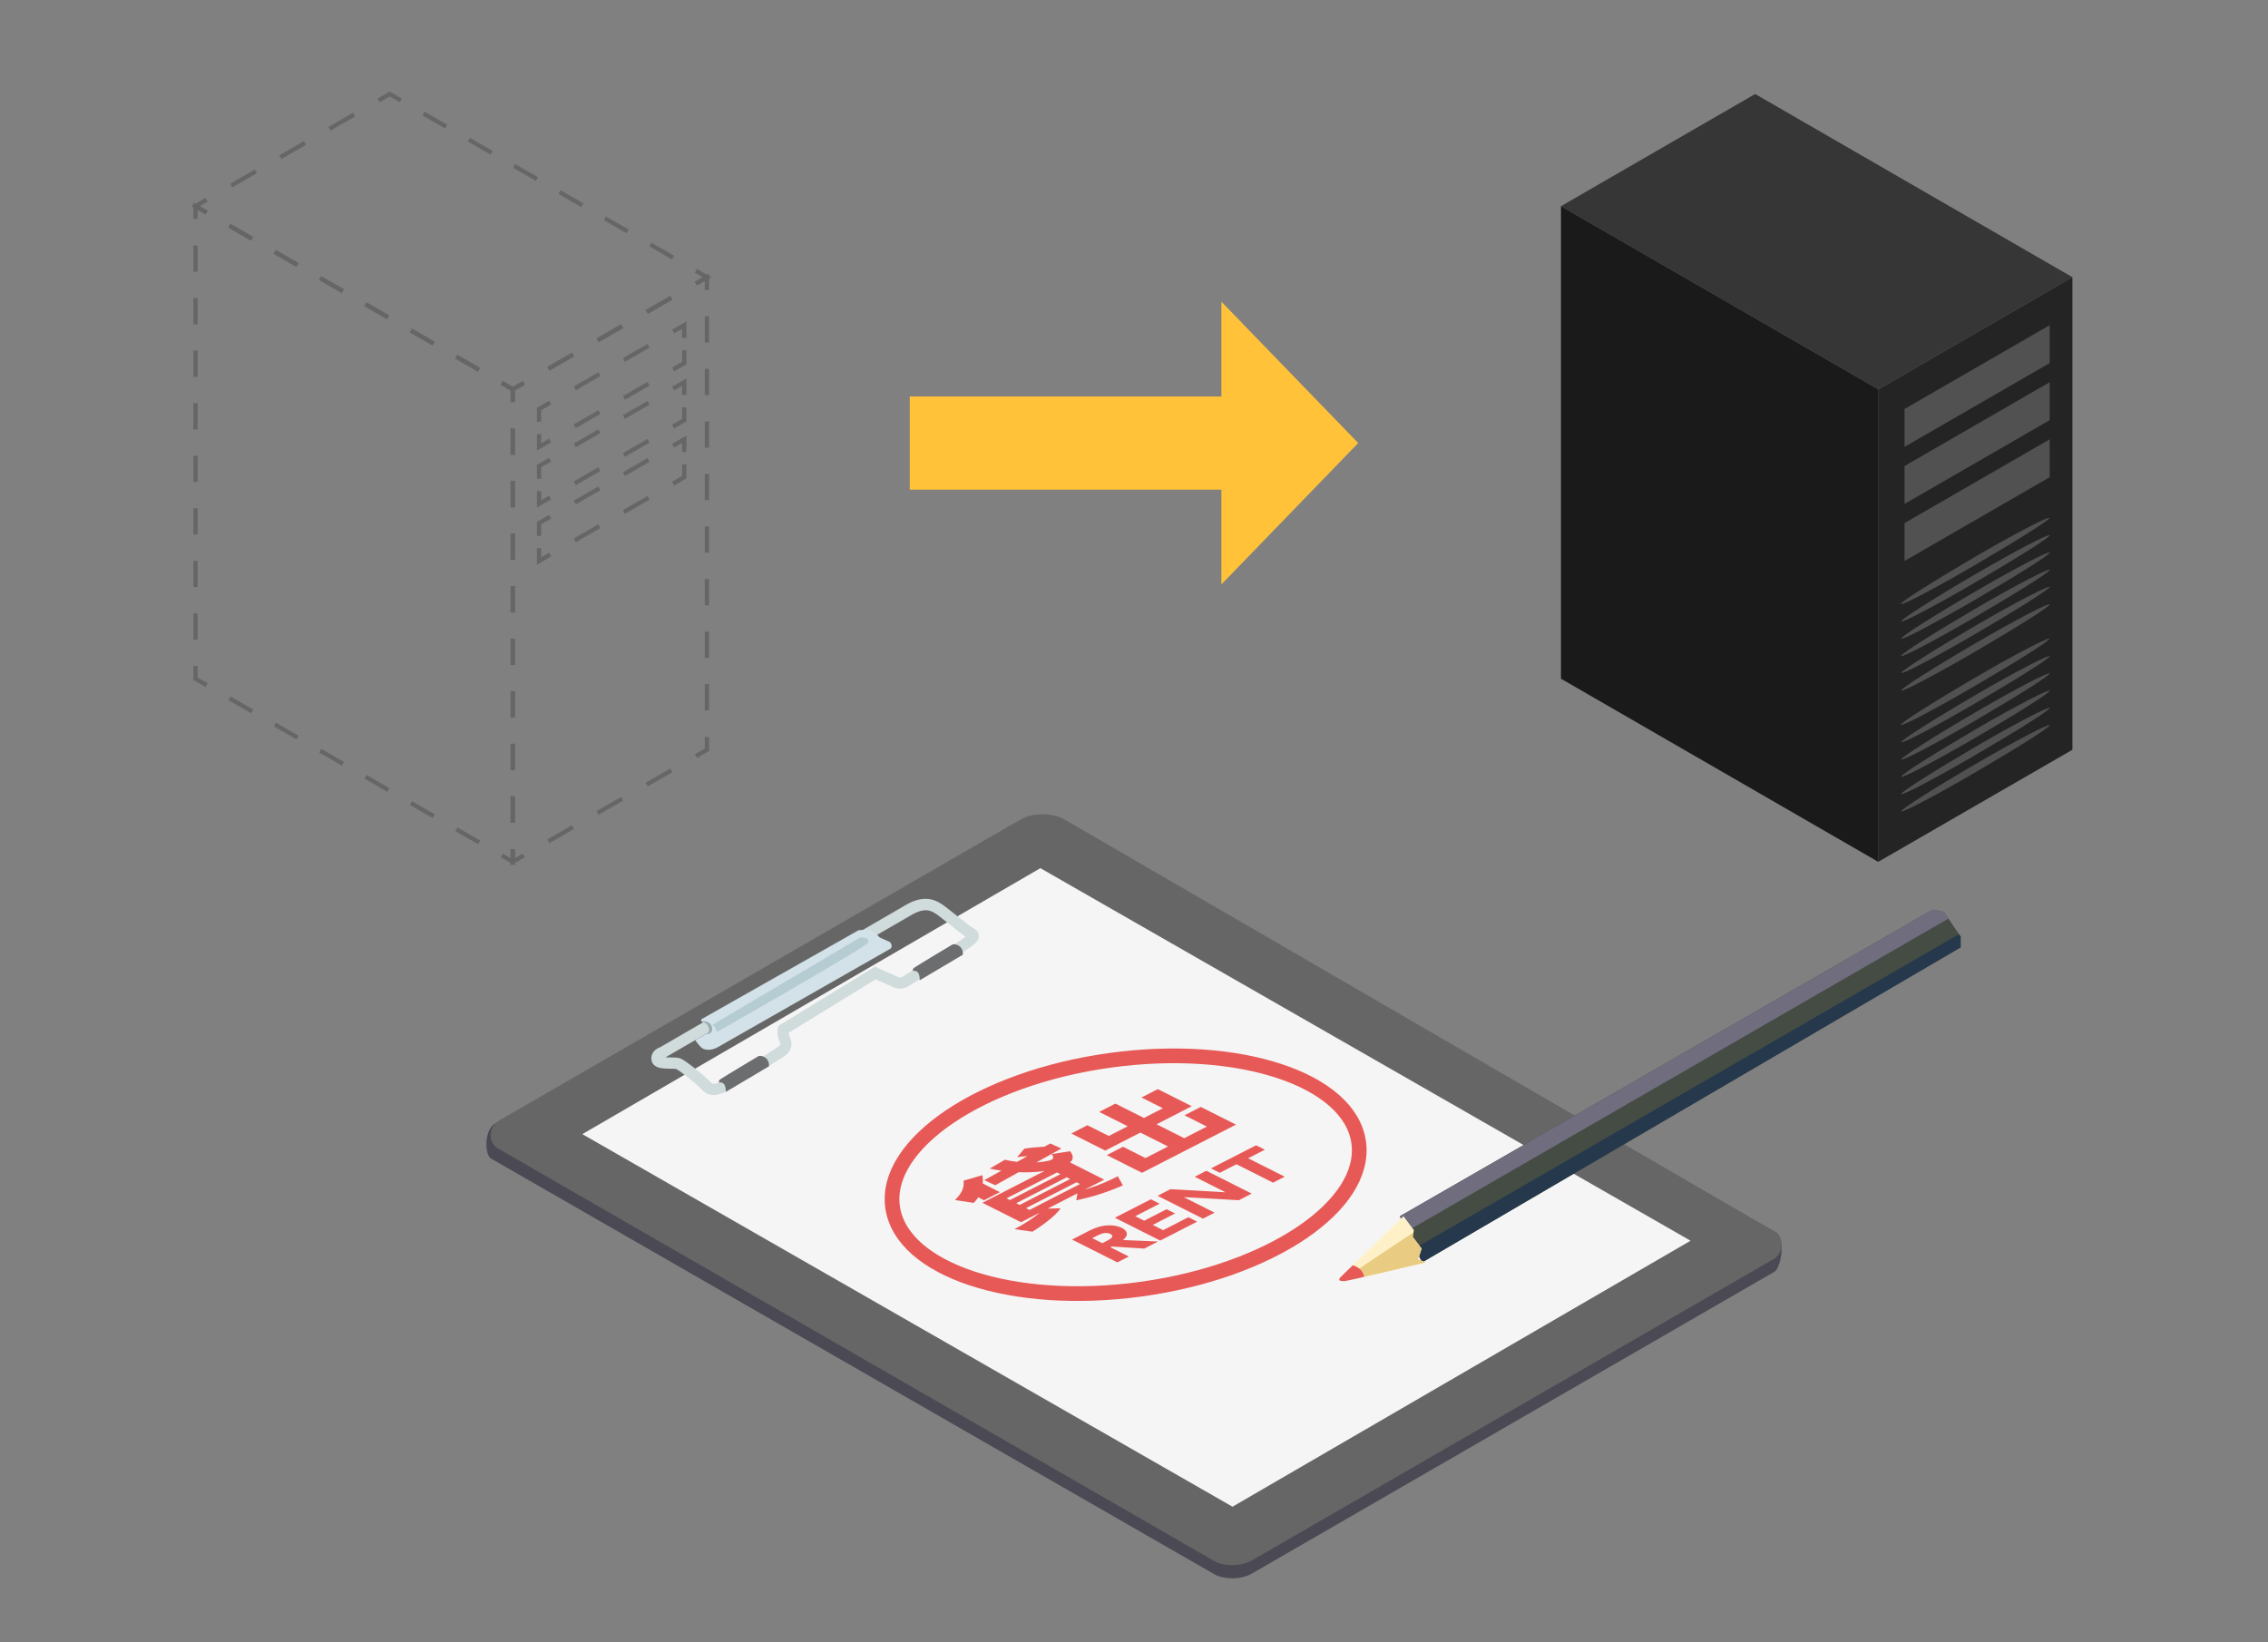 <?xml version="1.0" encoding="UTF-8"?><svg id="_レイヤー_1" xmlns="http://www.w3.org/2000/svg" viewBox="0 0 580 420"><rect x="0" y="0" width="580" height="420" fill="#808080" stroke="none"/><defs><style>.cls-1{stroke-dasharray:0 0 6.7 6.7;}.cls-1,.cls-2,.cls-3,.cls-4,.cls-5,.cls-6,.cls-7,.cls-8,.cls-9,.cls-10,.cls-11,.cls-12,.cls-13,.cls-14,.cls-15,.cls-16{fill:none;stroke-miterlimit:10;}.cls-1,.cls-2,.cls-3,.cls-4,.cls-5,.cls-6,.cls-7,.cls-9,.cls-10,.cls-11,.cls-12,.cls-13,.cls-14,.cls-15,.cls-16{stroke:#666;stroke-width:1.09px;}.cls-17{fill:#f5f5f5;}.cls-18{fill:#fff1c7;}.cls-19{fill:#eacb82;}.cls-20{fill:#ffc239;}.cls-21{fill:#e75956;}.cls-22{fill:#6c6d6f;}.cls-23{fill:#b5ccd2;}.cls-24{fill:#9cadb2;}.cls-25{fill:#666;}.cls-26{fill:#d0dbdb;}.cls-27{fill:#d3e2e8;}.cls-28{fill:#242424;}.cls-29{fill:#363636;}.cls-30{fill:#1a1a1a;}.cls-31{fill:#6f6d7e;}.cls-32{fill:#26394c;}.cls-33{fill:#4b4a54;}.cls-34{fill:#454c44;}.cls-35{fill:#515151;}.cls-3{stroke-dasharray:0 0 7.26 7.26;}.cls-4{stroke-dasharray:0 0 7.26 7.26;}.cls-5{stroke-dasharray:0 0 7.26 7.26;}.cls-6{stroke-dasharray:0 0 7.26 7.26;}.cls-7{stroke-dasharray:0 0 6.7 6.7;}.cls-8{stroke:#e75956;stroke-width:3.76px;}.cls-9{stroke-dasharray:0 0 6.7 6.7;}.cls-10{stroke-dasharray:0 0 6.7 6.7;}.cls-11{stroke-dasharray:0 0 7.26 7.26;}.cls-12{stroke-dasharray:0 0 7.26 7.26;}.cls-13{stroke-dasharray:0 0 6.72 6.72;}.cls-14{stroke-dasharray:0 0 6.72 6.72;}.cls-15{stroke-dasharray:0 0 7.26 7.26;}.cls-16{stroke-dasharray:0 0 6.72 6.72;}</style></defs><g><path class="cls-33" d="m453.86,325.19l-133.54,77.13c-2.83,1.75-7.49,1.69-9.94.18l-184.92-106.28c-1.51-1.11-1.75-7.33,1.33-9l134.14-74.25c2.97-1.75,8.23-1.89,11.34,0l181.99,102.24c2.43,1.96,1.18,8.84-.4,9.97Z"/><path class="cls-25" d="m453.86,321.82l-133.54,77.13c-2.83,1.75-7.49,1.69-9.94.18l-183.08-105.45c-2.53-1.57-2.53-5.57.56-7.24l133.08-76.84c2.97-1.75,8.23-1.89,11.34,0l181.99,105.61c2.43,1.96,1.18,5.48-.4,6.61Z"/><polygon class="cls-17" points="432.33 317.3 315.19 385.32 148.92 290.04 266.06 222.02 432.33 317.3"/><path class="cls-26" d="m169.3,269.26l.72,1.24s59.2-34.24,63.13-36.54c1.59-.93,2.73-1.18,3.57-1.18,1.05,0,1.77.38,2.52.85.27.17.9.64,1.63,1.21,1.11.87,2.51,2,3.77,2.99.63.49,1.23.95,1.74,1.33.53.38.93.66,1.35.88l.04.02.36-.5-.52.31.16.18.36-.5-.52.31.81-.48h-.94s.13.48.13.48l.81-.48h-.94s.81,0,.81,0l-.76-.3-.05.3h.81l-.76-.3.31.12-.28-.19-.03.06.31.12-.28-.19s-.21.24-.54.49c-.32.25-.76.56-1.24.89-.8.56-4.12,2.65-7.4,4.7-3.29,2.06-6.58,4.1-7.45,4.63-.36.21-.55.24-.74.25-.21,0-.48-.07-.86-.24-.38-.17-.84-.43-1.42-.66-.64-.25-1.5-.64-2.2-.95-.7-.32-1.23-.56-1.23-.57l-.7-.33-24.7,15.15-.15.55c-.02.09-.12.46-.12,1.03,0,.56.09,1.33.46,2.15.2.44.28.78.27.94l-.05.22-.33.36c-.07.05-.4.28-.84.57-1.58,1.03-4.81,3.04-7.83,4.86-1.51.91-2.98,1.78-4.16,2.46-1.17.67-2.11,1.19-2.37,1.29-.69.3-1.17.4-1.43.39l-.42-.1c-.13-.07-.32-.21-.55-.47-.36-.41-.88-.88-1.53-1.45-.97-.84-2.18-1.83-3.28-2.67-.55-.42-1.07-.79-1.52-1.1-.47-.31-.8-.53-1.25-.71-.65-.22-1.14-.21-1.73-.24-.85-.02-1.81,0-2.46-.09-.32-.04-.56-.11-.59-.13l-.05.1.06-.09h-.01s-.05.09-.05.09l.06-.09-.4.57.66-.13-.26-.44-.4.57.66-.13h0s0-.04,0-.04h-.15l.12.08.03-.08h-.15l.12.08h-.02s.02,0,.02,0h0s-.02-.02-.02-.02l.02.02.15-.1.08-.03h0s-.23-.72-.23-.72l.2.73h.03s-.23-.73-.23-.73l.2.73.18-.05.16-.09-.72-1.24-.38-1.39c-.09.03-.54.14-1.08.52-.27.19-.57.46-.81.85-.25.38-.42.9-.42,1.45l.06.6h0c.1.53.43.99.77,1.25.61.47,1.19.58,1.76.68.85.13,1.72.13,2.47.14.37,0,.71.01.96.03l.29.03h.06s.03-.12.03-.12l-.05.13h.02s.03-.13.03-.13l-.05.13h0c.13.06.65.39,1.24.81.9.65,2.05,1.55,3.05,2.38,1,.83,1.89,1.64,2.16,1.95.39.44.84.83,1.38,1.11.53.28,1.15.42,1.75.42.86,0,1.68-.25,2.56-.63.64-.28,1.73-.9,3.21-1.75,2.19-1.28,5.09-3.03,7.56-4.56,1.23-.76,2.36-1.47,3.24-2.03.89-.57,1.49-.96,1.83-1.22.47-.36.85-.79,1.11-1.29.26-.5.38-1.05.38-1.55,0-.8-.25-1.48-.52-2.11-.17-.39-.21-.74-.21-.98l.02-.27v-.05s-.54-.11-.54-.11l.54.14v-.03s-.54-.11-.54-.11l.54.14-1.39-.37.75,1.23,23.55-14.44-.75-1.23-.61,1.3s2.17,1.02,3.59,1.59c.35.14.79.38,1.33.62.54.24,1.21.48,2.03.48.73,0,1.52-.22,2.25-.68.88-.54,4.17-2.58,7.47-4.64,3.3-2.07,6.56-4.12,7.51-4.78.63-.44,1.23-.85,1.75-1.3.26-.23.5-.46.72-.77.21-.3.44-.72.45-1.3,0-.46-.19-.95-.47-1.26-.27-.32-.57-.51-.88-.67-.13-.06-.75-.47-1.44-1-1.07-.81-2.46-1.93-3.73-2.93-1.28-1.02-2.37-1.89-3.07-2.33-.89-.57-2.25-1.31-4.07-1.3-1.46,0-3.12.46-5.03,1.58-1.94,1.14-17.73,10.28-33.02,19.13-7.65,4.42-15.17,8.78-20.78,12.02-5.61,3.25-9.3,5.38-9.31,5.39l.72,1.24-.38-1.39.38,1.39Z"/><path class="cls-27" d="m227.6,240.92l-2.7-1.21s-1.25-1.69-2.63-1.82-2.7,0-2.7,0l-40.28,22.81.13.57,2.16.53-.34,2.23-3.44,1.99s.61.88,1.42,1.75,2.63,1.01,4.39,0,43.05-24.56,44-25.1,0-1.75,0-1.75Z"/><path class="cls-22" d="m185.59,279.26s.25-2.71-1.61-2.42c0,0-.52-.31.36-.91s9.12-5.56,9.63-5.84,2.82.16,2.68,2.6l-11.07,6.56Z"/><path class="cls-22" d="m235.18,250.72s.25-2.71-1.61-2.42c0,0-.52-.31.36-.91s9.12-5.56,9.63-5.84,2.82.16,2.68,2.6l-11.07,6.56Z"/><path class="cls-23" d="m182.05,262.17l37.99-22.47s2.63.07,1.96,1.35-38.67,22.88-38.67,22.88c0,0-.47-1.89-1.28-1.75Z"/><path class="cls-24" d="m179.42,261.26s.27-.22,1.21,0c1.59.37,1.86,2.36,1.11,2.87s-1.04.19-1.04.19l.53-.29s.64-2.26-1.82-2.77Z"/></g><g><polygon class="cls-30" points="480.34 220.41 399.19 173.57 399.19 52.71 480.34 99.55 480.34 220.41"/><polygon class="cls-28" points="529.98 191.74 480.31 220.41 480.31 99.57 529.98 70.88 529.98 191.74"/><polygon class="cls-29" points="530 70.9 480.32 99.57 399.19 52.73 448.85 24.04 530 70.9"/><path class="cls-35" d="m524.17,154.58c0,.57-8.6,5.95-19.03,12.04s-18.93,10.51-18.93,9.95,8.52-5.97,18.93-12.04c10.41-6.07,19.03-10.53,19.03-9.95Z"/><path class="cls-35" d="m524.17,150.09c0,.57-8.6,5.95-19.03,12.04-10.43,6.09-18.93,10.51-18.93,9.95s8.52-5.95,18.93-12.04c10.41-6.09,19.03-10.46,19.03-9.95Z"/><path class="cls-35" d="m524.17,145.73c0,.59-8.6,5.97-19.03,12.04-10.43,6.07-18.93,10.53-18.93,9.95s8.52-5.95,18.93-12.04c10.41-6.09,19.03-10.51,19.03-9.95Z"/><path class="cls-35" d="m524.17,141.31c0,.59-8.6,5.97-19.03,12.04-10.43,6.07-18.93,10.53-18.93,9.96s8.52-5.97,18.93-12.04c10.41-6.07,19.03-10.53,19.03-9.96Z"/><path class="cls-35" d="m524.17,136.9c0,.57-8.6,5.95-19.03,12.04-10.43,6.09-18.93,10.51-18.93,9.95s8.52-5.97,18.93-12.04c10.41-6.07,19.03-10.53,19.03-9.95Z"/><path class="cls-35" d="m486.12,154.46c0-.57,8.52-5.95,18.93-12.04,10.41-6.09,19.03-10.51,19.03-9.95s-8.6,5.95-19.03,12.04c-10.43,6.09-18.93,10.51-18.93,9.95Z"/><path class="cls-35" d="m524.17,185.48c0,.57-8.6,5.95-19.03,12.04-10.43,6.09-18.93,10.51-18.93,9.95s8.52-5.97,18.93-12.04c10.41-6.07,19.03-10.53,19.03-9.95Z"/><path class="cls-35" d="m524.17,181.06c0,.59-8.6,5.97-19.03,12.04s-18.93,10.53-18.93,9.95,8.52-5.95,18.93-12.04c10.41-6.09,19.03-10.51,19.03-9.95Z"/><path class="cls-35" d="m524.17,176.64c0,.59-8.6,5.97-19.03,12.04-10.43,6.07-18.93,10.51-18.93,9.93s8.52-5.95,18.93-12.04c10.41-6.09,19.03-10.5,19.03-9.93Z"/><path class="cls-35" d="m524.17,172.23c0,.57-8.6,5.95-19.03,12.04-10.43,6.09-18.93,10.51-18.93,9.95s8.52-5.97,18.93-12.04c10.41-6.07,19.03-10.53,19.03-9.95Z"/><path class="cls-35" d="m524.17,167.81c0,.57-8.6,5.95-19.03,12.04-10.43,6.09-18.93,10.51-18.93,9.95s8.52-5.95,18.93-12.04c10.41-6.09,19.03-10.46,19.03-9.95Z"/><path class="cls-35" d="m486.12,185.36c0-.57,8.52-5.95,18.93-12.04,10.41-6.09,19.03-10.51,19.03-9.95s-8.6,5.97-19.03,12.04c-10.43,6.07-18.93,10.53-18.93,9.95Z"/><polygon class="cls-35" points="487.05 114.28 524.17 92.85 524.17 83.15 487.05 104.59 487.05 114.28"/><polygon class="cls-35" points="487.05 128.87 524.17 107.45 524.17 97.74 487.05 119.18 487.05 128.87"/><polygon class="cls-35" points="487.05 143.46 524.17 122.04 524.17 112.35 487.05 133.77 487.05 143.46"/></g><g><g><polyline class="cls-2" points="131.15 217.14 131.15 220.41 128.31 218.77"/><line class="cls-10" x1="122.51" y1="215.42" x2="55.74" y2="176.88"/><polyline class="cls-2" points="52.83 175.21 50 173.57 50 170.3"/><line class="cls-14" x1="50" y1="163.58" x2="50" y2="59.35"/><polyline class="cls-2" points="50 55.98 50 52.71 52.83 54.35"/><line class="cls-7" x1="58.64" y1="57.7" x2="125.41" y2="96.24"/><polyline class="cls-2" points="128.31 97.91 131.15 99.55 131.15 102.82"/><line class="cls-13" x1="131.15" y1="109.55" x2="131.15" y2="213.78"/></g><g><polyline class="cls-2" points="180.79 188.47 180.79 191.74 177.96 193.38"/><line class="cls-6" x1="171.67" y1="197.01" x2="137.09" y2="216.96"/><polyline class="cls-2" points="133.95 218.77 131.11 220.41 131.11 217.14"/><line class="cls-16" x1="131.11" y1="210.41" x2="131.11" y2="106.2"/><polyline class="cls-2" points="131.11 102.84 131.11 99.57 133.95 97.93"/><line class="cls-11" x1="140.24" y1="94.3" x2="174.81" y2="74.33"/><polyline class="cls-2" points="177.96 72.52 180.79 70.88 180.79 74.15"/><line class="cls-14" x1="180.79" y1="80.88" x2="180.79" y2="185.11"/></g><g><polyline class="cls-2" points="177.97 69.26 180.81 70.9 177.97 72.53"/><line class="cls-12" x1="171.69" y1="76.16" x2="137.11" y2="96.12"/><polyline class="cls-2" points="133.97 97.93 131.13 99.57 128.3 97.93"/><line class="cls-9" x1="122.49" y1="94.58" x2="55.74" y2="56.04"/><polyline class="cls-2" points="52.83 54.36 50 52.73 52.83 51.09"/><line class="cls-3" x1="59.12" y1="47.46" x2="93.68" y2="27.5"/><polyline class="cls-2" points="96.83 25.68 99.66 24.04 102.49 25.68"/><line class="cls-1" x1="108.3" y1="29.03" x2="175.07" y2="67.59"/></g><g><polyline class="cls-2" points="137.86 111 137.86 114.28 140.69 112.64"/><line class="cls-15" x1="146.98" y1="109.01" x2="169" y2="96.31"/><polyline class="cls-2" points="172.14 94.49 174.98 92.85 174.98 89.58"/><polyline class="cls-2" points="174.98 86.42 174.98 83.15 172.14 84.79"/><line class="cls-5" x1="165.85" y1="88.42" x2="143.84" y2="101.14"/><polyline class="cls-2" points="140.69 102.95 137.86 104.59 137.86 107.86"/></g><g><polyline class="cls-2" points="137.86 125.6 137.86 128.87 140.69 127.23"/><line class="cls-15" x1="146.98" y1="123.6" x2="169" y2="110.9"/><polyline class="cls-2" points="172.14 109.08 174.98 107.45 174.98 104.17"/><polyline class="cls-2" points="174.98 101.01 174.98 97.74 172.14 99.38"/><line class="cls-4" x1="165.85" y1="103.01" x2="143.84" y2="115.73"/><polyline class="cls-2" points="140.69 117.54 137.86 119.18 137.86 122.45"/></g><g><polyline class="cls-2" points="137.86 140.19 137.86 143.46 140.69 141.82"/><line class="cls-15" x1="146.98" y1="138.19" x2="169" y2="125.49"/><polyline class="cls-2" points="172.14 123.67 174.98 122.04 174.98 118.76"/><polyline class="cls-2" points="174.98 115.62 174.98 112.35 172.14 113.99"/><line class="cls-15" x1="165.85" y1="117.62" x2="143.84" y2="130.32"/><polyline class="cls-2" points="140.69 132.14 137.86 133.77 137.86 137.05"/></g></g><g><rect class="cls-20" x="232.66" y="101.39" width="84.3" height="23.83"/><polygon class="cls-20" points="347.34 113.3 312.35 77.15 312.35 149.46 347.34 113.3"/></g><g><polygon class="cls-34" points="501.4 242.28 501.4 239.53 497.13 233.22 494.28 232.61 357.98 311.04 363.68 322.84 501.4 242.28"/><polygon class="cls-31" points="497.13 233.22 498.28 234.92 359.83 314.86 357.98 311.04 494.28 232.61 497.13 233.22"/><polygon class="cls-32" points="361.91 319.18 500.98 238.9 501.4 239.53 501.4 242.28 363.68 322.84 361.91 319.18"/><path class="cls-18" d="m364.61,322.84s-19.98,4.78-20.85,4.78-1.91-.06-.81-1.12,15.97-15.46,15.97-15.46l2.66,3.56-.31,1.68,2.29,3.05-.92,2.75,1.97.76Z"/><path class="cls-19" d="m343.75,327.62c-.31,0-.61-.03-.86-.08l18.57-12.36-.2,1.1,2.29,3.05-.92,2.75,1.97.76s-19.98,4.78-20.85,4.78Z"/><path class="cls-21" d="m345.95,323.58c1.19.35,2.58,1.16,2.92,2.95-2.76.63-4.86,1.09-5.12,1.09-.87,0-1.91-.06-.81-1.12.28-.27,1.44-1.39,3.01-2.92Z"/></g><g><g><path class="cls-21" d="m255.7,304.88l-4.04,2.07-1.51-.76c-.33.56-.71.98-1.15,1.43l-4.78-.73c1.9-1.86,2.36-3.22,2.2-4.95l4.82-1.4c.13.96.13,1.49.08,2.13l4.37,2.2Zm-1.16-1.76l-2.83-1.31,4.38-2.43c-.87-.13-1.51-.23-2.99-.53l3.88-2.26c1,.22,1.71.36,3.13.54l2.63-1.47c-1.2.07-1.91.18-2.62.27l1.83-2.17c2.14-.32,2.87-.37,5.12-.5l1.52-.83,2.84,1.29-6.38,3.54c.45-.02,2.9-.19,3.89-.69.66-.34.38-.93,0-1.42l4.74-.74c.63.85,1.12,1.96-.04,2.86l8.75,4.41-5,2.56c4.02-1.21,6.89-2.59,8.48-3.43l1.29,2.35c-4.77,2.04-8.23,3.03-11.94,3.81l.33-1.79-7.61,3.9,3.3-.07c-1.43,2.13-5.2,4.72-7.2,5.98l-4.62-.65c2.7-1.41,4.92-2.89,6.51-4.23l-4.81,2.46-9.88-4.97,15.91-8.15c-2.88.45-5.19.37-6.64.32l-5.99,3.35Zm15.77-3.28l-12.91,6.62.88.44,12.91-6.62-.88-.44Zm2.48,1.25l-12.91,6.62.88.44,12.91-6.62-.88-.44Zm2.5,1.26l-12.91,6.62.9.45,12.91-6.62-.9-.45Z"/><path class="cls-21" d="m278.08,287.76l5.47,2.75,4.84-2.48-7.29-3.67,4.15-2.13,7.29,3.67,4.84-2.48-5.47-2.75,4.18-2.14,8.69,4.37-9.01,4.62,7.07,3.56,5.8-2.97-5.74-2.89,4.18-2.14,9,4.53-24.04,12.32-9-4.53,4.15-2.13,5.74,2.89,5.77-2.96-7.07-3.56-8.98,4.61-8.69-4.37,4.15-2.13Z"/><path class="cls-21" d="m278.88,314.59c3.06-1.57,6.13-1.51,8.03-.56,1.37.69,1.86,1.81.28,3.09l8.97.38-3.54,1.81-8.28-.53-.37.19,4.7,2.37-2.92,1.5-11.6-5.84,4.72-2.42Zm.44,2.05l2.57,1.29,1.13-.58c.74-.38,2.22-1.14.94-1.78s-2.69.08-3.49.48l-1.15.59Z"/><path class="cls-21" d="m298.32,309.23l2.18,1.1-5.71,2.93,2.65,1.34,6.46-3.31,2.24,1.13-9.44,4.84-11.6-5.84,9.21-4.72,2.24,1.13-6.23,3.2,2.29,1.15,5.71-2.93Z"/><path class="cls-21" d="m299.32,304.12l14.09.79-7.89-3.97,2.98-1.53,11.6,5.84-3.29,1.69-14.09-.79,7.89,3.97-2.98,1.53-11.6-5.84,3.29-1.69Z"/><path class="cls-21" d="m328.54,300.92l-2.98,1.53-9.36-4.71-4.28,2.19-2.24-1.13,11.54-5.91,2.24,1.13-4.28,2.19,9.36,4.71Z"/></g><ellipse class="cls-8" cx="287.87" cy="300.41" rx="60.17" ry="29.53" transform="translate(-38.52 42.37) rotate(-7.89)"/></g></svg>